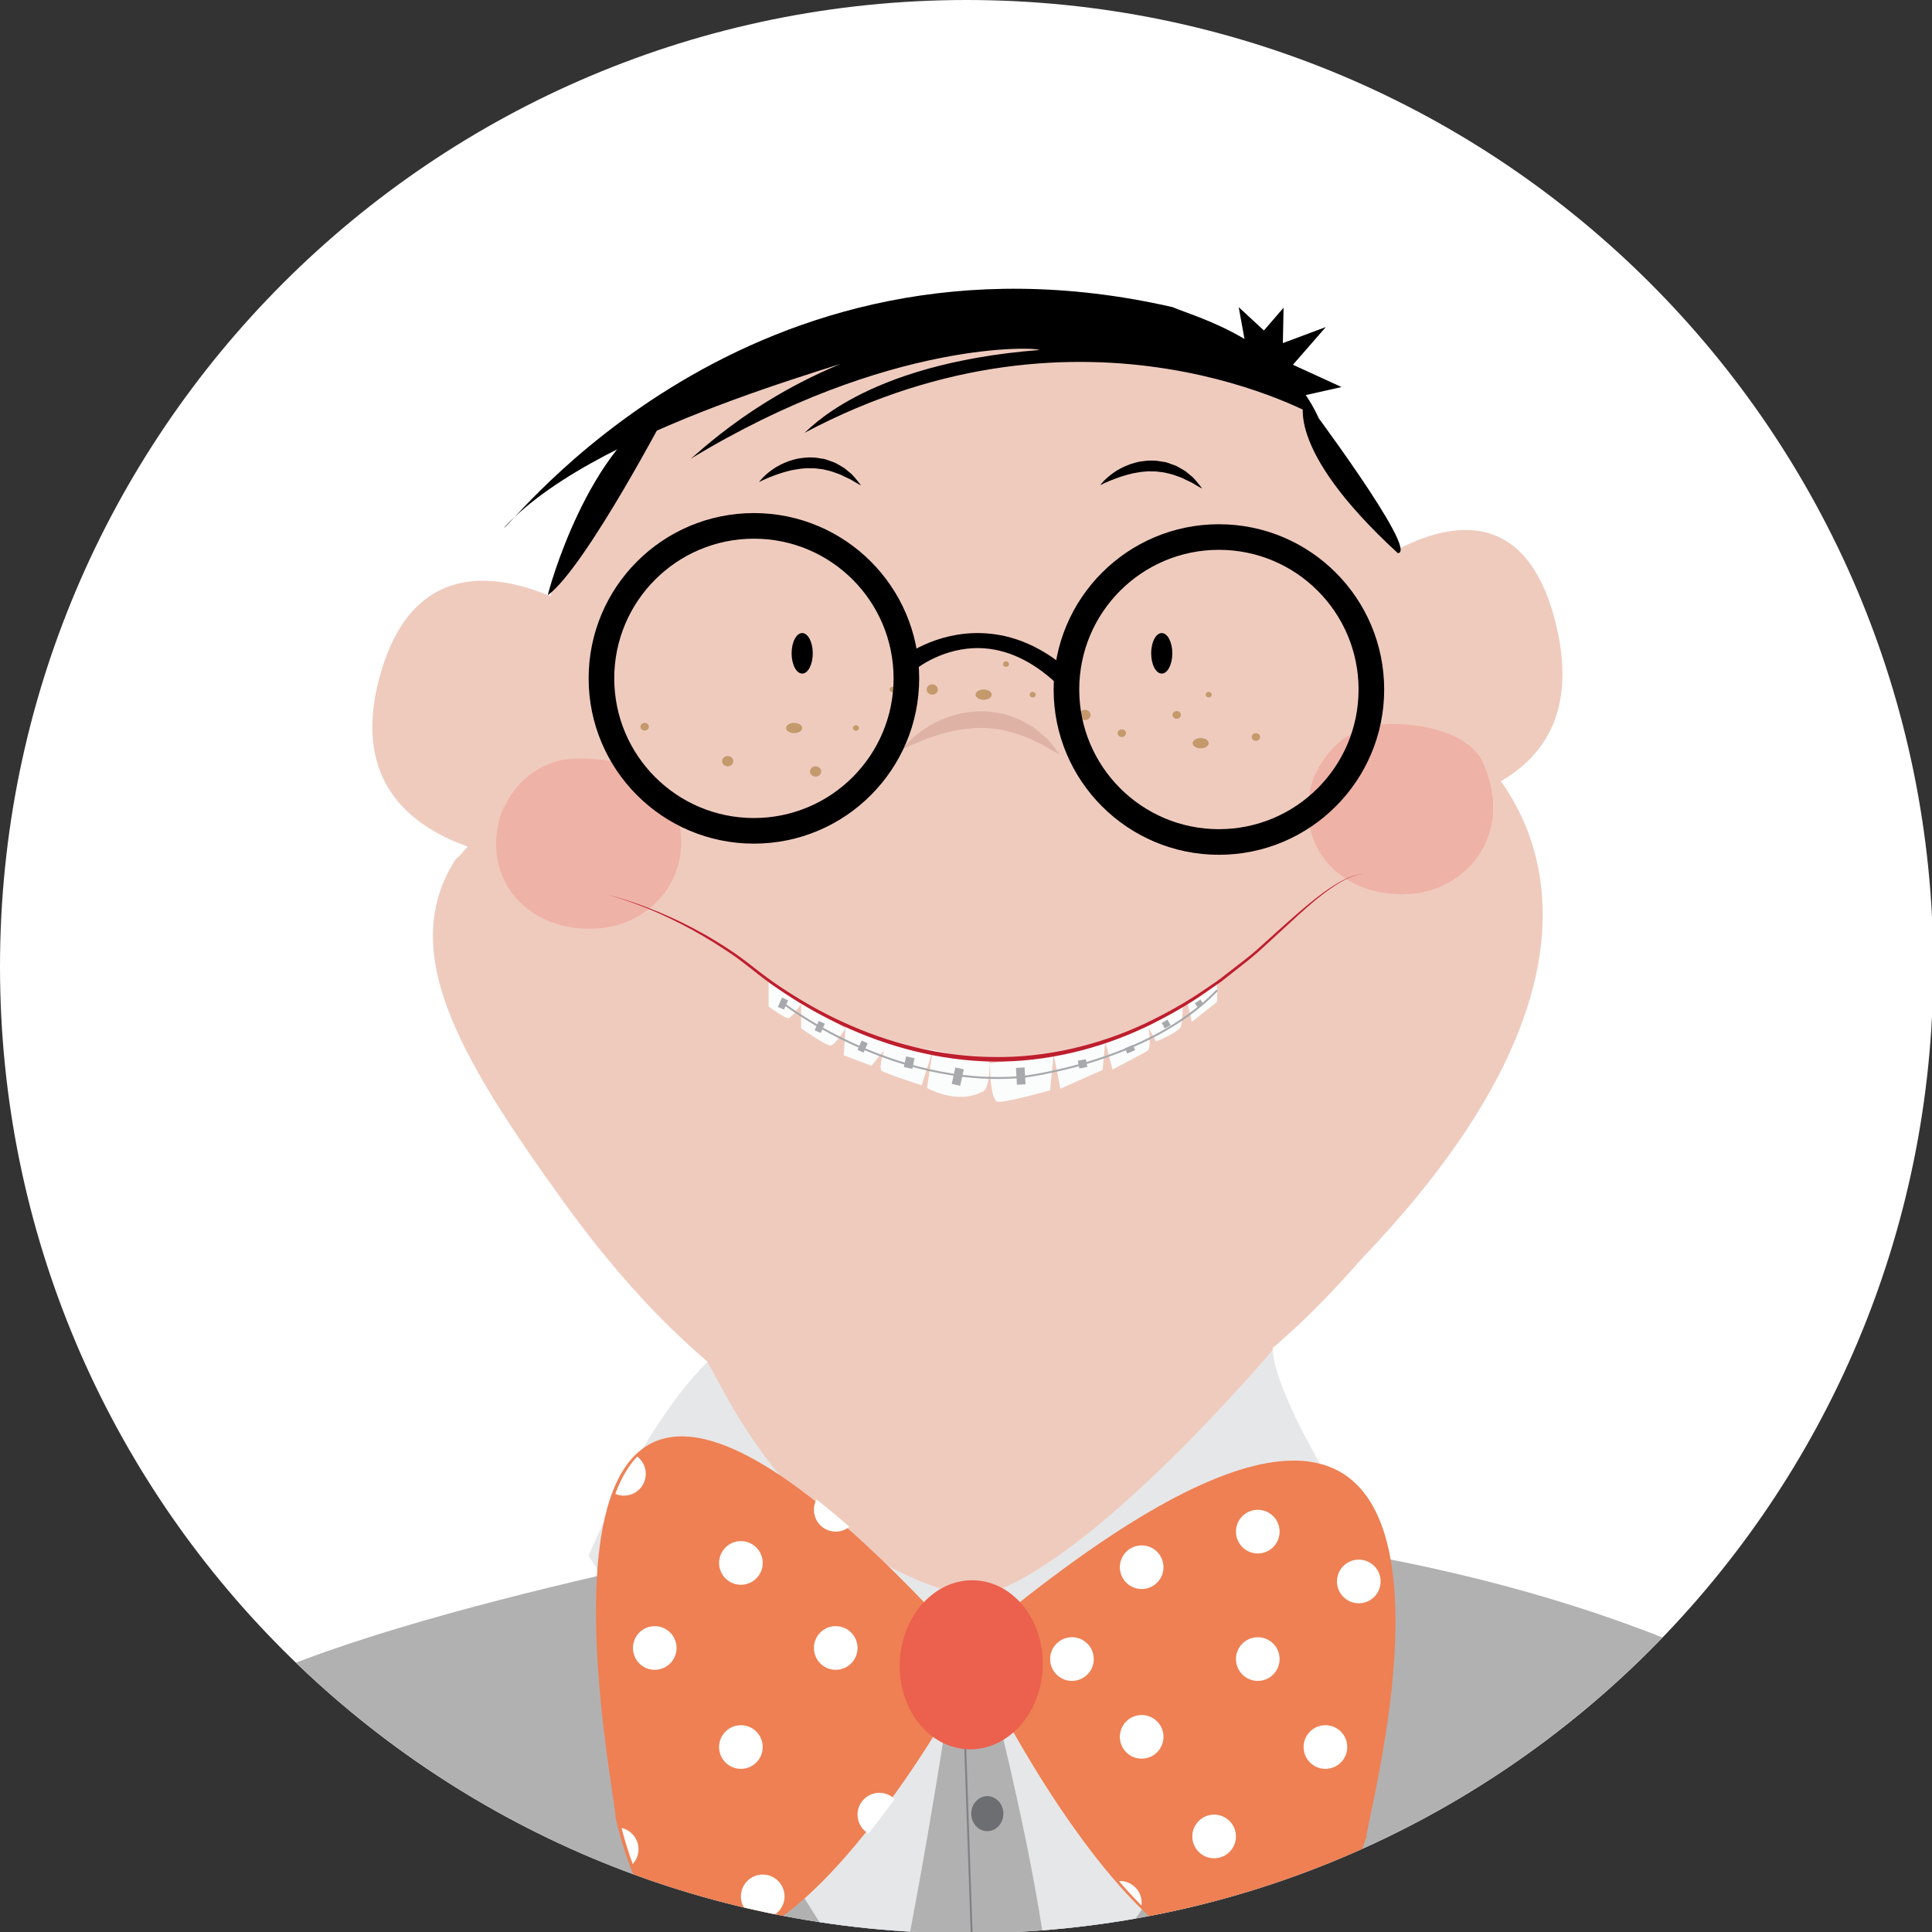 <?xml version="1.0" encoding="utf-8"?>
<!-- Generator: Adobe Illustrator 15.0.2, SVG Export Plug-In  -->
<!DOCTYPE svg PUBLIC "-//W3C//DTD SVG 1.1//EN" "http://www.w3.org/Graphics/SVG/1.1/DTD/svg11.dtd">
<svg version="1.1"
	 xmlns="http://www.w3.org/2000/svg" xmlns:xlink="http://www.w3.org/1999/xlink" xmlns:a="http://ns.adobe.com/AdobeSVGViewerExtensions/3.0/"
	 x="0px" y="0px" width="134px" height="134px" viewBox="300.383 31.016 134 134" enable-background="new 300.383 31.016 134 134"
	 xml:space="preserve">
<rect x="300.383" y="31.016" width="134" height="134" fill="#333333" stroke="none"/>
<defs>
</defs>
<rect display="none" fill="#212D61" width="1138.443" height="1111.444"/>
<g>
	<defs>
		<path id="SVGID_3_" d="M300.383,98.06c0,37.027,30.016,67.044,67.043,67.044c37.028,0,67.045-30.017,67.045-67.044
			c0-37.028-30.017-67.044-67.045-67.044C330.399,31.016,300.383,61.032,300.383,98.06"/>
	</defs>
	<clipPath id="SVGID_6_">
		<use xlink:href="#SVGID_3_"  overflow="visible"/>
	</clipPath>
	<path clip-path="url(#SVGID_6_)" fill="#FFFFFF" d="M434.471,98.06c0,37.027-30.017,67.044-67.044,67.044
		s-67.044-30.017-67.044-67.044c0-37.027,30.017-67.044,67.044-67.044S434.471,61.033,434.471,98.06"/>
	<path clip-path="url(#SVGID_6_)" fill="#B2B1B2" d="M353.257,137.891c0,0-35.323,6.653-40.094,12.89
		c0.612,0.487,56.997,28.25,56.997,28.25l53.003-30.938c0,0-14.471-8.831-41.644-10.985
		C381.519,137.108,358.295,136.688,353.257,137.891"/>
	<path clip-path="url(#SVGID_6_)" fill="#EFCBBE" d="M349.285,124.216c0,0,2.191,10.672-6.338,16.089
		c0.193,0.488,26.167,15.039,48.788-1.262c0.116-2.343-3.315-8.168-3.071-15.343L349.285,124.216z"/>
	<path clip-path="url(#SVGID_6_)" fill="#EFCBBE" d="M393.772,71.514c0,0,11.485-10.13,14.567,2.955
		c3.081,13.085-12.046,12.663-12.046,12.663L393.772,71.514z"/>
	<path clip-path="url(#SVGID_6_)" fill="#EFCBBE" d="M338.612,79.603c-3.115-13.423,11.409-27.006,28.829-26.32
		c7.117,0.442,25.329-7.002,33.927,28.733c2.62,1.799,15.214,13.528-6.465,36.229c-2.487,2.604-27.723,34.506-55.424-3.864
		c-7.388-10.234-11.549-17.483-7.464-23.821C332.326,90.638,339.141,81.884,338.612,79.603"/>
	<path clip-path="url(#SVGID_6_)" fill="#EFCBBE" d="M343.292,75.094c0,0-13.1-10.289-16.615,3.001
		c-3.514,13.29,13.739,12.862,13.739,12.862L343.292,75.094z"/>
	<path clip-path="url(#SVGID_6_)" fill="#DEB3A6" d="M362.959,82.993c0,0,0.443-0.66,1.418-1.331
		c0.479-0.342,1.097-0.669,1.805-0.924c0.359-0.104,0.731-0.238,1.127-0.289c0.396-0.054,0.799-0.112,1.21-0.095
		c0.41-0.01,0.814,0.062,1.21,0.131c0.404,0.035,0.762,0.235,1.124,0.341c0.362,0.116,0.663,0.34,0.966,0.499
		c0.311,0.15,0.539,0.391,0.772,0.573c0.225,0.192,0.44,0.354,0.584,0.549c0.158,0.18,0.285,0.345,0.391,0.477
		c0.209,0.269,0.317,0.426,0.317,0.426s-0.178-0.089-0.47-0.252c-0.142-0.084-0.314-0.185-0.512-0.301
		c-0.185-0.131-0.434-0.215-0.676-0.341c-0.253-0.108-0.5-0.271-0.799-0.358c-0.295-0.089-0.585-0.233-0.906-0.305
		c-0.324-0.062-0.644-0.18-0.986-0.203c-0.339-0.047-0.681-0.097-1.029-0.076c-0.347-0.029-0.694,0.011-1.037,0.044
		c-0.341,0.039-0.679,0.097-1.005,0.161c-0.65,0.152-1.257,0.337-1.775,0.53C363.653,82.637,362.959,82.993,362.959,82.993"/>
	<path clip-path="url(#SVGID_6_)" d="M353.029,64.451c0,0,0.292-0.419,0.918-0.861c0.31-0.222,0.709-0.433,1.167-0.598
		c0.232-0.067,0.473-0.153,0.729-0.187c0.256-0.035,0.517-0.072,0.782-0.061c0.266-0.007,0.527,0.04,0.784,0.085
		c0.261,0.021,0.492,0.151,0.727,0.22c0.234,0.075,0.429,0.22,0.624,0.323c0.202,0.097,0.35,0.253,0.5,0.371
		c0.308,0.228,0.485,0.503,0.63,0.665c0.137,0.171,0.206,0.274,0.206,0.274s-0.117-0.056-0.303-0.165
		c-0.092-0.054-0.203-0.12-0.33-0.196c-0.121-0.083-0.284-0.135-0.44-0.218c-0.164-0.069-0.323-0.175-0.516-0.231
		c-0.191-0.058-0.379-0.15-0.587-0.197c-0.21-0.04-0.416-0.117-0.638-0.132c-0.219-0.03-0.44-0.062-0.666-0.048
		c-0.448-0.029-0.897,0.056-1.321,0.132c-0.419,0.098-0.813,0.218-1.148,0.343C353.473,64.212,353.029,64.451,353.029,64.451"/>
	<path clip-path="url(#SVGID_6_)" d="M376.692,64.669c0,0,0.292-0.419,0.918-0.861c0.31-0.221,0.709-0.433,1.167-0.598
		c0.232-0.067,0.473-0.153,0.729-0.187c0.256-0.035,0.517-0.072,0.783-0.061c0.265-0.007,0.526,0.04,0.783,0.085
		c0.261,0.022,0.492,0.151,0.727,0.22c0.234,0.076,0.429,0.22,0.624,0.323c0.202,0.097,0.35,0.253,0.5,0.371
		c0.308,0.229,0.485,0.503,0.63,0.665c0.137,0.171,0.206,0.274,0.206,0.274s-0.117-0.056-0.303-0.165
		c-0.092-0.054-0.203-0.12-0.33-0.196c-0.121-0.083-0.284-0.135-0.44-0.218c-0.164-0.069-0.323-0.175-0.516-0.231
		c-0.191-0.058-0.379-0.15-0.587-0.197c-0.209-0.04-0.416-0.117-0.638-0.132c-0.219-0.03-0.44-0.062-0.666-0.048
		c-0.448-0.029-0.897,0.056-1.321,0.132c-0.419,0.098-0.813,0.218-1.148,0.343C377.136,64.43,376.692,64.669,376.692,64.669"/>
	<g opacity="0.21" clip-path="url(#SVGID_6_)">
		<g>
			<defs>
				<rect id="SVGID_5_" x="391.109" y="81.23" width="12.841" height="11.807"/>
			</defs>
			<clipPath id="SVGID_7_">
				<use xlink:href="#SVGID_5_"  overflow="visible"/>
			</clipPath>
			<path clip-path="url(#SVGID_7_)" fill="#F05349" d="M391.728,84.342c-2.099,4.872,1.413,9.108,6.587,8.663
				c3.795-0.325,7.121-4.109,4.945-9.049c-0.994-2.257-4.725-2.871-7.015-2.699c-1.348,0.102-3.575,0.933-4.705,3.66"/>
		</g>
	</g>
	<g opacity="0.21" clip-path="url(#SVGID_6_)">
		<g>
			<defs>
				<rect id="SVGID_4_" x="334.791" y="83.625" width="12.84" height="11.808"/>
			</defs>
			<clipPath id="SVGID_8_">
				<use xlink:href="#SVGID_4_"  overflow="visible"/>
			</clipPath>
			<path clip-path="url(#SVGID_8_)" fill="#F05349" d="M335.408,86.737c-2.099,4.872,1.413,9.108,6.587,8.663
				c3.795-0.325,7.121-4.109,4.945-9.049c-0.994-2.257-4.725-2.871-7.015-2.699c-1.348,0.102-3.575,0.933-4.705,3.66"/>
		</g>
	</g>
	<path clip-path="url(#SVGID_6_)" d="M356.755,76.329c0,0.776-0.328,1.405-0.733,1.405c-0.406,0-0.734-0.629-0.734-1.405
		c0-0.776,0.328-1.405,0.734-1.405C356.427,74.924,356.755,75.553,356.755,76.329"/>
	<path clip-path="url(#SVGID_6_)" d="M381.693,76.329c0,0.776-0.328,1.405-0.733,1.405c-0.406,0-0.734-0.629-0.734-1.405
		c0-0.776,0.328-1.405,0.734-1.405C381.365,74.924,381.693,75.553,381.693,76.329"/>
	<path clip-path="url(#SVGID_6_)" fill="#FBFCFC" d="M361.861,103.344c0,0-0.609,1.74-0.322,1.943
		c0.288,0.204,2.769,1.005,2.769,1.005l0.773-2.438L361.861,103.344z"/>
	<path clip-path="url(#SVGID_6_)" fill="#FBFCFC" d="M365.08,103.854l-0.399,2.621c0,0,2.059,1.179,3.794,0.278
		c0.56-0.052,0.56-2.058,0.56-2.058L365.08,103.854z"/>
	<path clip-path="url(#SVGID_6_)" fill="#C49A6C" d="M369.163,79.195c0,0.197-0.25,0.357-0.558,0.357s-0.558-0.16-0.558-0.357
		c0-0.197,0.25-0.357,0.558-0.357S369.163,78.999,369.163,79.195"/>
	<path clip-path="url(#SVGID_6_)" fill="#C49A6C" d="M356.022,81.51c0,0.197-0.25,0.357-0.558,0.357s-0.558-0.16-0.558-0.357
		s0.25-0.357,0.558-0.357S356.022,81.313,356.022,81.51"/>
	<path clip-path="url(#SVGID_6_)" fill="#C49A6C" d="M384.218,82.563c0,0.197-0.25,0.357-0.558,0.357s-0.558-0.16-0.558-0.357
		c0-0.197,0.25-0.357,0.558-0.357S384.218,82.366,384.218,82.563"/>
	<path clip-path="url(#SVGID_6_)" fill="#C49A6C" d="M351.244,83.811c0,0.197-0.174,0.357-0.388,0.357
		c-0.215,0-0.389-0.16-0.389-0.357c0-0.197,0.174-0.357,0.389-0.357C351.07,83.453,351.244,83.613,351.244,83.811"/>
	<path clip-path="url(#SVGID_6_)" fill="#C49A6C" d="M345.387,81.423c0,0.148-0.13,0.267-0.291,0.267s-0.291-0.119-0.291-0.267
		c0-0.147,0.13-0.268,0.291-0.268S345.387,81.275,345.387,81.423"/>
	<path clip-path="url(#SVGID_6_)" fill="#C49A6C" d="M378.483,81.867c0,0.148-0.13,0.268-0.291,0.268
		c-0.161,0-0.291-0.12-0.291-0.268s0.13-0.268,0.291-0.268C378.354,81.599,378.483,81.719,378.483,81.867"/>
	<path clip-path="url(#SVGID_6_)" fill="#C49A6C" d="M382.288,80.603c0,0.148-0.13,0.268-0.291,0.268s-0.291-0.12-0.291-0.268
		c0-0.147,0.13-0.268,0.291-0.268S382.288,80.455,382.288,80.603"/>
	<path clip-path="url(#SVGID_6_)" fill="#C49A6C" d="M387.783,82.134c0,0.148-0.13,0.267-0.291,0.267
		c-0.161,0-0.291-0.119-0.291-0.267s0.13-0.268,0.291-0.268C387.653,81.866,387.783,81.986,387.783,82.134"/>
	<path clip-path="url(#SVGID_6_)" fill="#C49A6C" d="M376.026,80.603c0,0.197-0.174,0.357-0.388,0.357
		c-0.215,0-0.389-0.16-0.389-0.357c0-0.197,0.174-0.357,0.389-0.357C375.852,80.246,376.026,80.406,376.026,80.603"/>
	<path clip-path="url(#SVGID_6_)" fill="#C49A6C" d="M357.339,84.523c0,0.197-0.174,0.357-0.388,0.357
		c-0.215,0-0.389-0.16-0.389-0.357c0-0.197,0.174-0.357,0.389-0.357C357.165,84.167,357.339,84.327,357.339,84.523"/>
	<path clip-path="url(#SVGID_6_)" fill="#C49A6C" d="M365.431,78.839c0,0.197-0.174,0.357-0.388,0.357
		c-0.215,0-0.389-0.16-0.389-0.357c0-0.197,0.174-0.357,0.389-0.357C365.257,78.482,365.431,78.642,365.431,78.839"/>
	<path clip-path="url(#SVGID_6_)" fill="#C49A6C" d="M359.96,81.51c0,0.107-0.094,0.193-0.21,0.193c-0.116,0-0.21-0.086-0.21-0.193
		s0.094-0.193,0.21-0.193C359.866,81.317,359.96,81.403,359.96,81.51"/>
	<path clip-path="url(#SVGID_6_)" fill="#C49A6C" d="M362.504,78.839c0,0.107-0.094,0.193-0.21,0.193
		c-0.116,0-0.21-0.086-0.21-0.193s0.094-0.193,0.21-0.193C362.41,78.646,362.504,78.732,362.504,78.839"/>
	<path clip-path="url(#SVGID_6_)" fill="#C49A6C" d="M370.371,77.077c0,0.107-0.094,0.193-0.21,0.193
		c-0.116,0-0.21-0.086-0.21-0.193s0.094-0.193,0.21-0.193C370.276,76.884,370.371,76.97,370.371,77.077"/>
	<path clip-path="url(#SVGID_6_)" fill="#C49A6C" d="M372.22,79.195c0,0.107-0.094,0.193-0.21,0.193c-0.116,0-0.21-0.086-0.21-0.193
		c0-0.107,0.094-0.193,0.21-0.193C372.126,79.002,372.22,79.088,372.22,79.195"/>
	<path clip-path="url(#SVGID_6_)" fill="#C49A6C" d="M384.427,79.195c0,0.107-0.094,0.193-0.21,0.193
		c-0.116,0-0.21-0.086-0.21-0.193c0-0.107,0.094-0.193,0.21-0.193C384.333,79.002,384.427,79.088,384.427,79.195"/>
	<path clip-path="url(#SVGID_6_)" d="M391.832,59.981c0,0-16.056-9.37-35.684,1.074c0.18,0,3.925-4.784,16.302-5.763
		c0.085-0.18-10.404-0.84-24.237,7.59c0.22-0.017,5.01-5.085,13.406-7.679c0.291,0.45-19.385,4.951-26.269,12.403
		c0.273,0.212,16.837-22.041,46.368-15.286C383.289,53.013,389.309,54.52,391.832,59.981"/>
	<polygon clip-path="url(#SVGID_6_)" points="387.006,56.209 386.297,52.32 388.046,53.938 389.409,52.358 389.36,54.812 
		392.339,53.7 390.057,56.316 393.428,57.86 390.09,58.611 	"/>
	<path clip-path="url(#SVGID_6_)" d="M390.87,58.7c0,0-1.613,3.266,6.464,10.682C398.869,69.335,390.87,58.7,390.87,58.7"/>
	<path clip-path="url(#SVGID_6_)" d="M352.673,66.602c-6.331,0-11.463,5.133-11.463,11.464c0,6.33,5.132,11.463,11.463,11.463
		s11.463-5.133,11.463-11.463C364.136,71.735,359.004,66.602,352.673,66.602 M352.673,87.753c-5.35,0-9.687-4.337-9.687-9.687
		c0-5.351,4.337-9.688,9.687-9.688s9.687,4.337,9.687,9.688C362.36,83.416,358.023,87.753,352.673,87.753"/>
	<path clip-path="url(#SVGID_6_)" d="M384.924,67.376c-6.331,0-11.463,5.132-11.463,11.463c0,6.33,5.132,11.463,11.463,11.463
		c6.331,0,11.463-5.133,11.463-11.463C396.387,72.508,391.254,67.376,384.924,67.376 M384.924,88.526
		c-5.35,0-9.687-4.337-9.687-9.687c0-5.351,4.337-9.688,9.687-9.688c5.35,0,9.687,4.337,9.687,9.688
		C394.611,84.189,390.273,88.526,384.924,88.526"/>
	<path clip-path="url(#SVGID_6_)" d="M373.62,78.383c-1.683-1.557-3.457-2.369-5.272-2.415c-2.518-0.063-4.349,1.386-4.368,1.4
		l-1.104-0.687c0.092-0.075,2.291-1.827,5.507-1.755c2.281,0.053,4.435,1.003,6.403,2.823L373.62,78.383z"/>
	<path clip-path="url(#SVGID_6_)" d="M346.884,59.118c0,0-5.825,11.182-8.499,13.177C338.335,72.274,341.21,61.595,346.884,59.118"
		/>
	<path clip-path="url(#SVGID_6_)" fill="#FBFCFC" d="M369.046,104.766c0,0-0.023,2.626,0.562,2.673
		c0.586,0.048,3.602-0.799,3.602-0.799l0.25-2.483L369.046,104.766z"/>
	<polygon clip-path="url(#SVGID_6_)" fill="#FBFCFC" points="373.46,104.157 373.931,106.526 376.856,105.221 377.037,103.344 	"/>
	<polygon clip-path="url(#SVGID_6_)" fill="#FBFCFC" points="359.033,102.124 358.905,104.211 360.831,104.936 362.084,103.38 	"/>
	<path clip-path="url(#SVGID_6_)" fill="#FBFCFC" d="M377.037,103.246l0.506,1.949c0,0,2.116-1.088,2.431-1.307
		c0.316-0.219,0.034-1.863,0.034-1.863L377.037,103.246z"/>
	
		<rect x="371.016" y="105.121" transform="matrix(0.998 -0.057 0.057 0.998 -5.418 21.321)" clip-path="url(#SVGID_6_)" fill="#A7A9AC" width="0.6" height="1.171"/>
	
		<rect x="366.475" y="105.215" transform="matrix(0.977 0.213 -0.213 0.977 31.009 -75.801)" clip-path="url(#SVGID_6_)" fill="#A7A9AC" width="0.6" height="1.17"/>
	
		<rect x="363.107" y="104.45" transform="matrix(0.977 0.213 -0.213 0.977 30.724 -75.105)" clip-path="url(#SVGID_6_)" fill="#A7A9AC" width="0.6" height="0.755"/>
	
		<rect x="375.345" y="104.449" transform="matrix(0.981 -0.192 0.192 0.981 -13.127 74.188)" clip-path="url(#SVGID_6_)" fill="#A7A9AC" width="0.566" height="0.547"/>
	
		<rect x="359.972" y="103.37" transform="matrix(0.915 0.403 -0.403 0.915 72.425 -136.462)" clip-path="url(#SVGID_6_)" fill="#A7A9AC" width="0.464" height="0.706"/>
	
		<rect x="378.373" y="103.454" transform="matrix(0.921 -0.39 0.39 0.921 -10.423 156.007)" clip-path="url(#SVGID_6_)" fill="#A7A9AC" width="0.599" height="0.396"/>
	<path clip-path="url(#SVGID_6_)" fill="#FBFCFC" d="M359.02,102.336c0,0-0.711,1.194-1.048,1.194c-0.338,0-2.026-1.194-2.026-1.194
		v-1.832L359.02,102.336z"/>
	<path clip-path="url(#SVGID_6_)" fill="#FBFCFC" d="M355.946,100.648c0,0-0.653,0.968-0.878,0.99
		c-0.225,0.023-1.373-0.81-1.373-0.81v-1.811L355.946,100.648z"/>
	<path clip-path="url(#SVGID_6_)" fill="#FBFCFC" d="M380.008,102.224l0.563,1.027c0,0,1.575-0.644,1.71-1.027
		c0.135-0.383,0.13-1.464,0.13-1.464l-2.287,1.364"/>
	<polygon clip-path="url(#SVGID_6_)" fill="#FBFCFC" points="382.747,100.556 383.046,101.886 384.802,100.504 384.802,99.017 	"/>
	
		<rect x="357.001" y="101.771" transform="matrix(0.915 0.404 -0.404 0.915 71.629 -135.521)" clip-path="url(#SVGID_6_)" fill="#A7A9AC" width="0.463" height="0.706"/>
	
		<rect x="354.453" y="100.151" transform="matrix(0.915 0.404 -0.404 0.915 70.758 -134.63)" clip-path="url(#SVGID_6_)" fill="#A7A9AC" width="0.463" height="0.706"/>
	
		<rect x="383.446" y="100.327" transform="matrix(0.836 -0.548 0.548 0.836 7.718 226.85)" clip-path="url(#SVGID_6_)" fill="#A7A9AC" width="0.463" height="0.354"/>
	
		<rect x="381.09" y="101.994" transform="matrix(0.87 -0.493 0.493 0.87 -0.875 201.106)" clip-path="url(#SVGID_6_)" fill="#A7A9AC" width="0.463" height="0.44"/>
	<path clip-path="url(#SVGID_6_)" fill="none" stroke="#A7A9AC" stroke-width="0.135" stroke-miterlimit="10" d="M354.573,100.504
		c0,0,7.608,6.023,16.744,5.203c0,0,8.669-0.984,13.485-6.004"/>
	<path clip-path="url(#SVGID_6_)" fill="#BE1E2D" d="M342.524,93.082c0,0,0.905,0.192,2.423,0.75
		c1.511,0.561,3.651,1.48,5.968,3.015c1.179,0.741,2.286,1.77,3.61,2.629c1.313,0.877,2.759,1.718,4.327,2.431
		c3.125,1.437,6.748,2.402,10.421,2.421c3.672,0.067,7.317-0.834,10.438-2.28c1.555-0.736,3.014-1.552,4.31-2.458
		c0.326-0.224,0.647-0.445,0.963-0.662c0.304-0.235,0.603-0.467,0.897-0.695c0.588-0.457,1.167-0.889,1.681-1.345
		c2.055-1.843,3.752-3.425,5.112-4.31c0.673-0.449,1.254-0.723,1.671-0.842c0.418-0.12,0.653-0.107,0.653-0.107
		s-0.235-0.008-0.649,0.12c-0.413,0.128-0.985,0.412-1.645,0.874c-1.343,0.902-2.974,2.536-5.029,4.394
		c-0.518,0.466-1.092,0.901-1.679,1.363c-0.294,0.231-0.593,0.466-0.896,0.705c-0.317,0.221-0.638,0.445-0.964,0.673
		c-1.297,0.921-2.76,1.754-4.324,2.507c-3.137,1.481-6.819,2.424-10.542,2.379c-3.724-0.046-7.379-1.05-10.518-2.52
		c-1.576-0.731-3.025-1.588-4.34-2.481c-1.333-0.879-2.429-1.912-3.591-2.655c-2.295-1.535-4.391-2.524-5.893-3.107
		C343.425,93.293,342.524,93.082,342.524,93.082"/>
	<path clip-path="url(#SVGID_6_)" fill="#E6E7E8" d="M341.21,138.918c0,0,3.634-8.856,8.203-13.405
		c0.668,0.417,5.227,13.085,18.014,16.214c-0.315,0.473-1.861,13.787-5.343,30.432C362.118,172.024,341.21,138.918,341.21,138.918"
		/>
	<path clip-path="url(#SVGID_6_)" fill="#E6E7E8" d="M367.441,141.862c0,0,5.79,20.254,6.019,30.748
		c0.24-0.676,22.484-33.134,22.484-33.134c-0.304-1.053-7.087-10.931-7.281-14.838C388.663,124.634,374.729,141.196,367.441,141.862
		"/>
	
		<line clip-path="url(#SVGID_6_)" fill="none" stroke="#808285" stroke-width="0.135" stroke-miterlimit="10" x1="367.186" y1="148.093" x2="368.307" y2="180.447"/>
	<path clip-path="url(#SVGID_6_)" fill="#6D6E71" d="M369.975,156.808c0,0.671-0.499,1.216-1.114,1.216
		c-0.616,0-1.114-0.545-1.114-1.216s0.498-1.215,1.114-1.215C369.476,155.593,369.975,156.137,369.975,156.808"/>
	<path clip-path="url(#SVGID_6_)" fill="#EE8053" d="M343.07,157.073c4.848,20.58,18.894-0.465,22.378-6.14
		c0.543,0.64,1.216,1.037,1.955,1.068c1.065,0.042,2.042-0.662,2.733-1.806c3.97,7.233,17.689,29.639,25.027,8.226
		c-0.18-1.072,12.845-46.136-25.188-15.37c-0.477-0.438-1.512-2.132-2.107-2.154c-1.087-0.05-2.089,0.689-2.785,1.884
		C333.159,109.084,343.299,156.127,343.07,157.073"/>
</g>
<g>
	<defs>
		<path id="SVGID_2_" d="M343.313,157.073c0.373,1.585,0.801,2.923,1.275,4.04c3.322,1.204,6.766,2.152,10.309,2.822
			c4.594-3.37,9.036-10.14,10.793-13.001c0.544,0.64,1.216,1.036,1.955,1.068c1.066,0.041,2.042-0.663,2.733-1.807
			c1.798,3.275,5.594,9.66,9.89,13.68c5.204-1.009,10.193-2.621,14.891-4.758c0.083-0.227,0.165-0.458,0.247-0.696
			c-0.18-1.072,12.844-46.135-25.189-15.37c-0.477-0.438-1.512-2.131-2.107-2.154c-1.087-0.05-2.089,0.689-2.785,1.884
			c-8.396-8.862-13.883-12.139-17.413-12.139C338.017,130.641,343.481,156.377,343.313,157.073"/>
	</defs>
	<clipPath id="SVGID_9_">
		<use xlink:href="#SVGID_2_"  overflow="visible"/>
	</clipPath>
	<path clip-path="url(#SVGID_9_)" fill="#FFFFFF" d="M347.309,145.317c0,0.836-0.678,1.514-1.514,1.514s-1.513-0.678-1.513-1.514
		s0.677-1.514,1.513-1.514S347.309,144.481,347.309,145.317"/>
	<path clip-path="url(#SVGID_9_)" fill="#FFFFFF" d="M359.861,145.317c0,0.836-0.678,1.514-1.514,1.514s-1.513-0.678-1.513-1.514
		s0.677-1.514,1.513-1.514S359.861,144.481,359.861,145.317"/>
	<path clip-path="url(#SVGID_9_)" fill="#FFFFFF" d="M353.284,152.187c0,0.836-0.678,1.514-1.514,1.514s-1.513-0.678-1.513-1.514
		c0-0.836,0.677-1.514,1.513-1.514S353.284,151.351,353.284,152.187"/>
	<path clip-path="url(#SVGID_9_)" fill="#FFFFFF" d="M344.669,159.276c0,0.836-0.678,1.514-1.514,1.514s-1.513-0.678-1.513-1.514
		c0-0.836,0.677-1.514,1.513-1.514S344.669,158.44,344.669,159.276"/>
	<path clip-path="url(#SVGID_9_)" fill="#FFFFFF" d="M354.798,162.547c0,0.836-0.678,1.514-1.514,1.514
		c-0.836,0-1.513-0.678-1.513-1.514s0.677-1.514,1.513-1.514C354.12,161.033,354.798,161.711,354.798,162.547"/>
	<path clip-path="url(#SVGID_9_)" fill="#FFFFFF" d="M362.888,156.875c0,0.836-0.678,1.514-1.514,1.514
		c-0.836,0-1.513-0.678-1.513-1.514c0-0.836,0.677-1.514,1.513-1.514C362.21,155.361,362.888,156.039,362.888,156.875"/>
	<path clip-path="url(#SVGID_9_)" fill="#FFFFFF" d="M373.217,156.875c0,0.836-0.678,1.514-1.514,1.514s-1.513-0.678-1.513-1.514
		c0-0.836,0.677-1.514,1.513-1.514S373.217,156.039,373.217,156.875"/>
	<path clip-path="url(#SVGID_9_)" fill="#FFFFFF" d="M365.916,164.02c0,0.836-0.678,1.514-1.514,1.514s-1.513-0.678-1.513-1.514
		s0.677-1.514,1.513-1.514S365.916,163.184,365.916,164.02"/>
	<path clip-path="url(#SVGID_9_)" fill="#FFFFFF" d="M389.134,137.247c0,0.836-0.678,1.514-1.514,1.514s-1.513-0.678-1.513-1.514
		c0-0.836,0.677-1.514,1.513-1.514S389.134,136.41,389.134,137.247"/>
	<path clip-path="url(#SVGID_9_)" fill="#FFFFFF" d="M376.245,146.086c0,0.836-0.678,1.514-1.514,1.514s-1.513-0.678-1.513-1.514
		s0.677-1.514,1.513-1.514S376.245,145.25,376.245,146.086"/>
	<path clip-path="url(#SVGID_9_)" fill="#FFFFFF" d="M368.943,147.6c0,0.836-0.678,1.514-1.514,1.514s-1.513-0.678-1.513-1.514
		s0.677-1.514,1.513-1.514S368.943,146.764,368.943,147.6"/>
	<path clip-path="url(#SVGID_9_)" fill="#FFFFFF" d="M345.173,133.238c0,0.836-0.678,1.514-1.514,1.514s-1.513-0.678-1.513-1.514
		s0.677-1.514,1.513-1.514S345.173,132.402,345.173,133.238"/>
	<path clip-path="url(#SVGID_9_)" fill="#FFFFFF" d="M359.861,135.733c0,0.836-0.678,1.514-1.514,1.514s-1.513-0.678-1.513-1.514
		c0-0.836,0.677-1.514,1.513-1.514S359.861,134.896,359.861,135.733"/>
	<path clip-path="url(#SVGID_9_)" fill="#FFFFFF" d="M353.284,139.419c0,0.836-0.678,1.514-1.514,1.514s-1.513-0.678-1.513-1.514
		c0-0.836,0.677-1.514,1.513-1.514S353.284,138.583,353.284,139.419"/>
	<path clip-path="url(#SVGID_9_)" fill="#FFFFFF" d="M381.081,139.715c0,0.836-0.678,1.514-1.514,1.514
		c-0.836,0-1.513-0.678-1.513-1.514s0.677-1.514,1.513-1.514C380.403,138.201,381.081,138.879,381.081,139.715"/>
	<path clip-path="url(#SVGID_9_)" fill="#FFFFFF" d="M396.14,140.703c0,0.836-0.678,1.514-1.514,1.514
		c-0.836,0-1.513-0.678-1.513-1.514c0-0.836,0.677-1.514,1.513-1.514C395.462,139.189,396.14,139.867,396.14,140.703"/>
	<path clip-path="url(#SVGID_9_)" fill="#FFFFFF" d="M381.081,151.48c0,0.836-0.678,1.514-1.514,1.514
		c-0.836,0-1.513-0.678-1.513-1.514s0.677-1.514,1.513-1.514C380.403,149.967,381.081,150.645,381.081,151.48"/>
	<path clip-path="url(#SVGID_9_)" fill="#FFFFFF" d="M379.567,162.99c0,0.836-0.678,1.514-1.514,1.514
		c-0.836,0-1.513-0.678-1.513-1.514s0.677-1.514,1.513-1.514C378.889,161.476,379.567,162.154,379.567,162.99"/>
	<path clip-path="url(#SVGID_9_)" fill="#FFFFFF" d="M386.106,158.389c0,0.836-0.678,1.514-1.514,1.514
		c-0.836,0-1.513-0.678-1.513-1.514s0.677-1.514,1.513-1.514C385.429,156.875,386.106,157.553,386.106,158.389"/>
	<path clip-path="url(#SVGID_9_)" fill="#FFFFFF" d="M389.134,146.086c0,0.836-0.678,1.514-1.514,1.514s-1.513-0.678-1.513-1.514
		s0.677-1.514,1.513-1.514S389.134,145.25,389.134,146.086"/>
	<path clip-path="url(#SVGID_9_)" fill="#FFFFFF" d="M393.825,152.187c0,0.836-0.678,1.514-1.514,1.514
		c-0.836,0-1.513-0.678-1.513-1.514c0-0.836,0.677-1.514,1.513-1.514C393.147,150.673,393.825,151.351,393.825,152.187"/>
	<path clip-path="url(#SVGID_9_)" fill="#FFFFFF" d="M393.112,162.99c0,0.836-0.678,1.514-1.514,1.514s-1.513-0.678-1.513-1.514
		s0.677-1.514,1.513-1.514S393.112,162.154,393.112,162.99"/>
</g>
<g>
	<defs>
		<path id="SVGID_1_" d="M300.383,98.06c0,37.027,30.016,67.044,67.043,67.044c37.028,0,67.045-30.017,67.045-67.044
			c0-37.028-30.017-67.044-67.045-67.044C330.399,31.016,300.383,61.032,300.383,98.06"/>
	</defs>
	<clipPath id="SVGID_10_">
		<use xlink:href="#SVGID_1_"  overflow="visible"/>
	</clipPath>
	<path clip-path="url(#SVGID_10_)" fill="#EB614D" d="M362.79,146.278c0.134-3.235,2.461-5.769,5.199-5.654
		c2.738,0.116,4.85,2.832,4.715,6.063c-0.134,3.238-2.463,5.769-5.201,5.656C364.764,152.228,362.654,149.512,362.79,146.278"/>
</g>
</svg>

